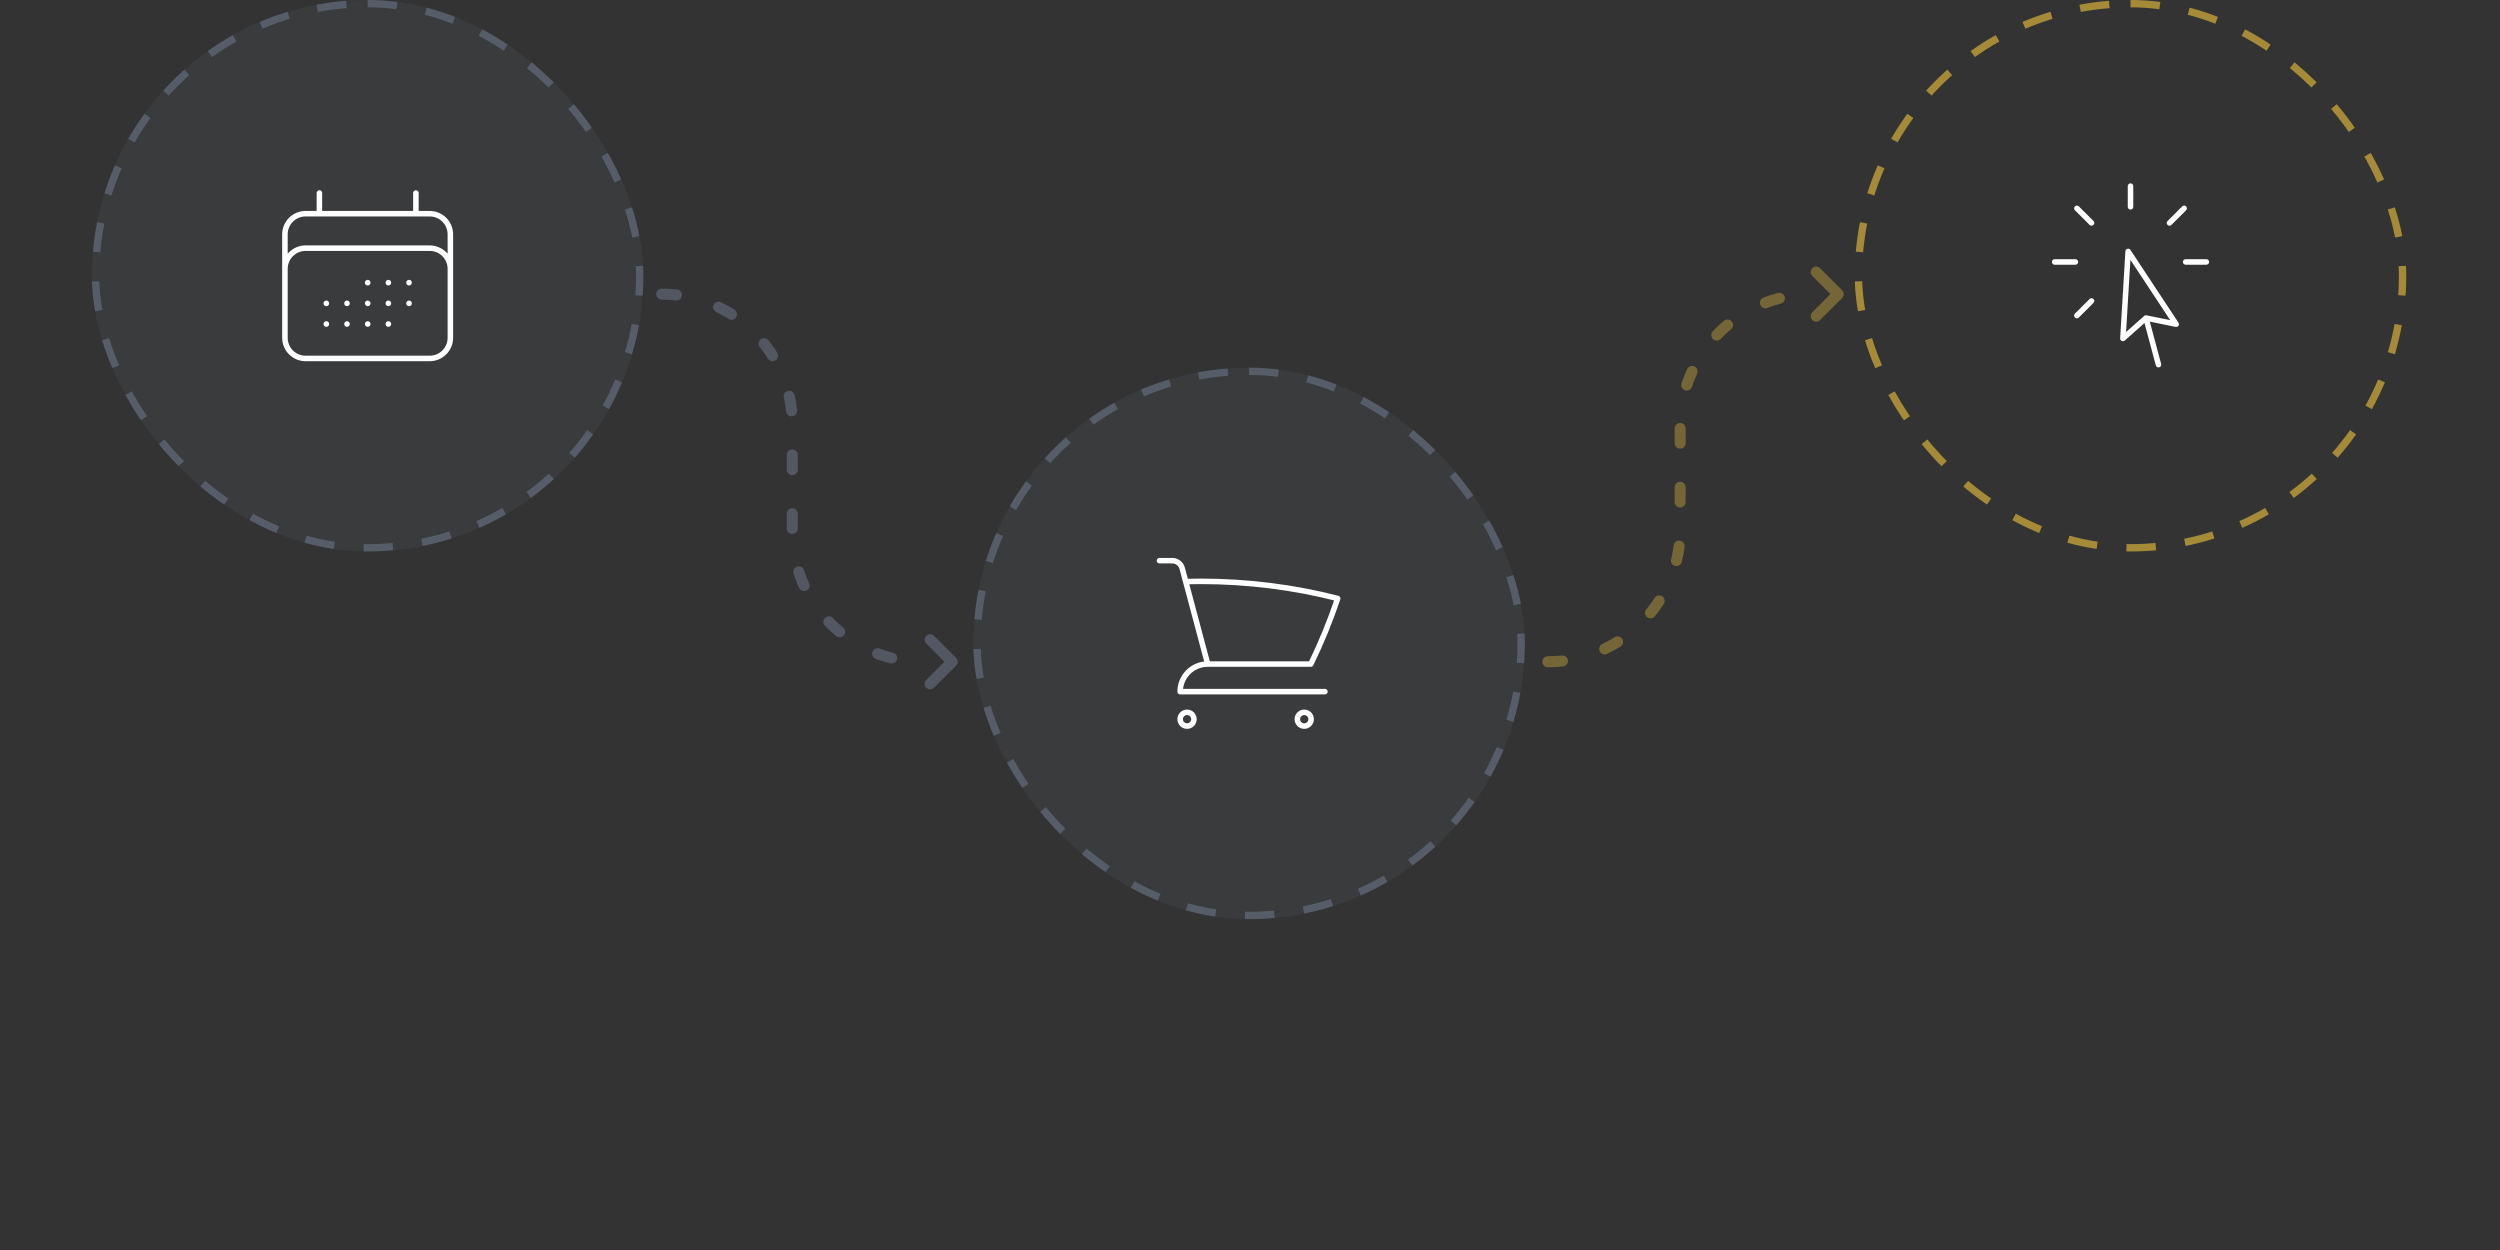 <svg width="680" height="340" viewBox="0 0 680 340" fill="none" xmlns="http://www.w3.org/2000/svg">
<rect x="0" y="0" width="680" height="340" fill="#333333" stroke="none"/>
<rect x="25" width="150" height="150" rx="75" fill="#A1CAFF" fill-opacity="0.05"/>
<path d="M86.875 52.5V58.125M113.125 52.5V58.125M77.5 91.875V63.75C77.5 60.643 80.018 58.125 83.125 58.125H116.875C119.982 58.125 122.5 60.643 122.5 63.75V91.875M77.5 91.875C77.5 94.982 80.018 97.5 83.125 97.5H116.875C119.982 97.5 122.5 94.982 122.5 91.875M77.5 91.875V73.125C77.5 70.018 80.018 67.5 83.125 67.5H116.875C119.982 67.5 122.5 70.018 122.5 73.125V91.875M100 76.875H100.019V76.894H100V76.875ZM100 82.5H100.019V82.519H100V82.5ZM100 88.125H100.019V88.144H100V88.125ZM94.375 82.5H94.394V82.519H94.375V82.5ZM94.375 88.125H94.394V88.144H94.375V88.125ZM88.75 82.5H88.769V82.519H88.75V82.5ZM88.75 88.125H88.769V88.144H88.75V88.125ZM105.625 76.875H105.644V76.894H105.625V76.875ZM105.625 82.5H105.644V82.519H105.625V82.5ZM105.625 88.125H105.644V88.144H105.625V88.125ZM111.25 76.875H111.269V76.894H111.25V76.875ZM111.25 82.5H111.269V82.519H111.25V82.5Z" stroke="white" stroke-width="1.5" stroke-linecap="round" stroke-linejoin="round"/>
<rect x="26" y="1" width="148" height="148" rx="74" stroke="#9EABD0" stroke-opacity="0.3" stroke-width="2" stroke-dasharray="8 8"/>
<rect x="264.75" y="100" width="150" height="150" rx="75" fill="#A1CAFF" fill-opacity="0.05"/>
<path d="M315.375 152.5H318.839C320.113 152.5 321.228 153.357 321.557 154.588L322.515 158.18M328.5 180.625C324.358 180.625 321 183.983 321 188.125H360.375M328.5 180.625H356.546C359.348 174.873 361.794 168.916 363.854 162.781C351.95 159.741 339.476 158.125 326.625 158.125C325.251 158.125 323.88 158.143 322.515 158.18M328.5 180.625L322.515 158.18M324.75 195.625C324.75 196.661 323.911 197.5 322.875 197.5C321.839 197.5 321 196.661 321 195.625C321 194.589 321.839 193.75 322.875 193.75C323.911 193.75 324.75 194.589 324.75 195.625ZM356.625 195.625C356.625 196.661 355.786 197.5 354.75 197.5C353.714 197.5 352.875 196.661 352.875 195.625C352.875 194.589 353.714 193.75 354.75 193.75C355.786 193.75 356.625 194.589 356.625 195.625Z" stroke="white" stroke-width="1.5" stroke-linecap="round" stroke-linejoin="round"/>
<rect x="265.75" y="101" width="148" height="148" rx="74" stroke="#9EABD0" stroke-opacity="0.3" stroke-width="2" stroke-dasharray="8 8"/>
<path d="M587.106 99.18L583.709 86.502M583.709 86.502L577.435 92.065L578.856 68.391L591.924 88.183L583.709 86.502ZM579.5 50.625V56.25M594.084 56.666L590.107 60.643M600.125 71.25H594.5M568.893 81.857L564.916 85.834M564.5 71.25H558.875M568.893 60.643L564.916 56.666" stroke="white" stroke-width="1.5" stroke-linecap="round" stroke-linejoin="round"/>
<rect x="505.5" y="1" width="148" height="148" rx="74" stroke="#D6B13A" stroke-opacity="0.7" stroke-width="2" stroke-dasharray="8 8"/>
<path d="M180 80V80C199.606 80 215.5 95.894 215.5 115.5V144.5C215.5 164.106 231.394 180 251 180V180" stroke="#9EABD0" stroke-opacity="0.3" stroke-width="3" stroke-linecap="round" stroke-linejoin="round" stroke-dasharray="4 12"/>
<path d="M253 186L259 180L253 174" stroke="#9EABD0" stroke-opacity="0.3" stroke-width="3" stroke-linecap="round" stroke-linejoin="round"/>
<path d="M421 180V180C440.882 180 457 163.882 457 144V116C457 96.118 473.118 80 493 80V80" stroke="#D6B13A" stroke-opacity="0.4" stroke-width="3" stroke-linecap="round" stroke-linejoin="round" stroke-dasharray="4 12"/>
<path d="M494 74L500 80L494 86" stroke="#D6B13A" stroke-opacity="0.4" stroke-width="3" stroke-linecap="round" stroke-linejoin="round"/>
</svg>
